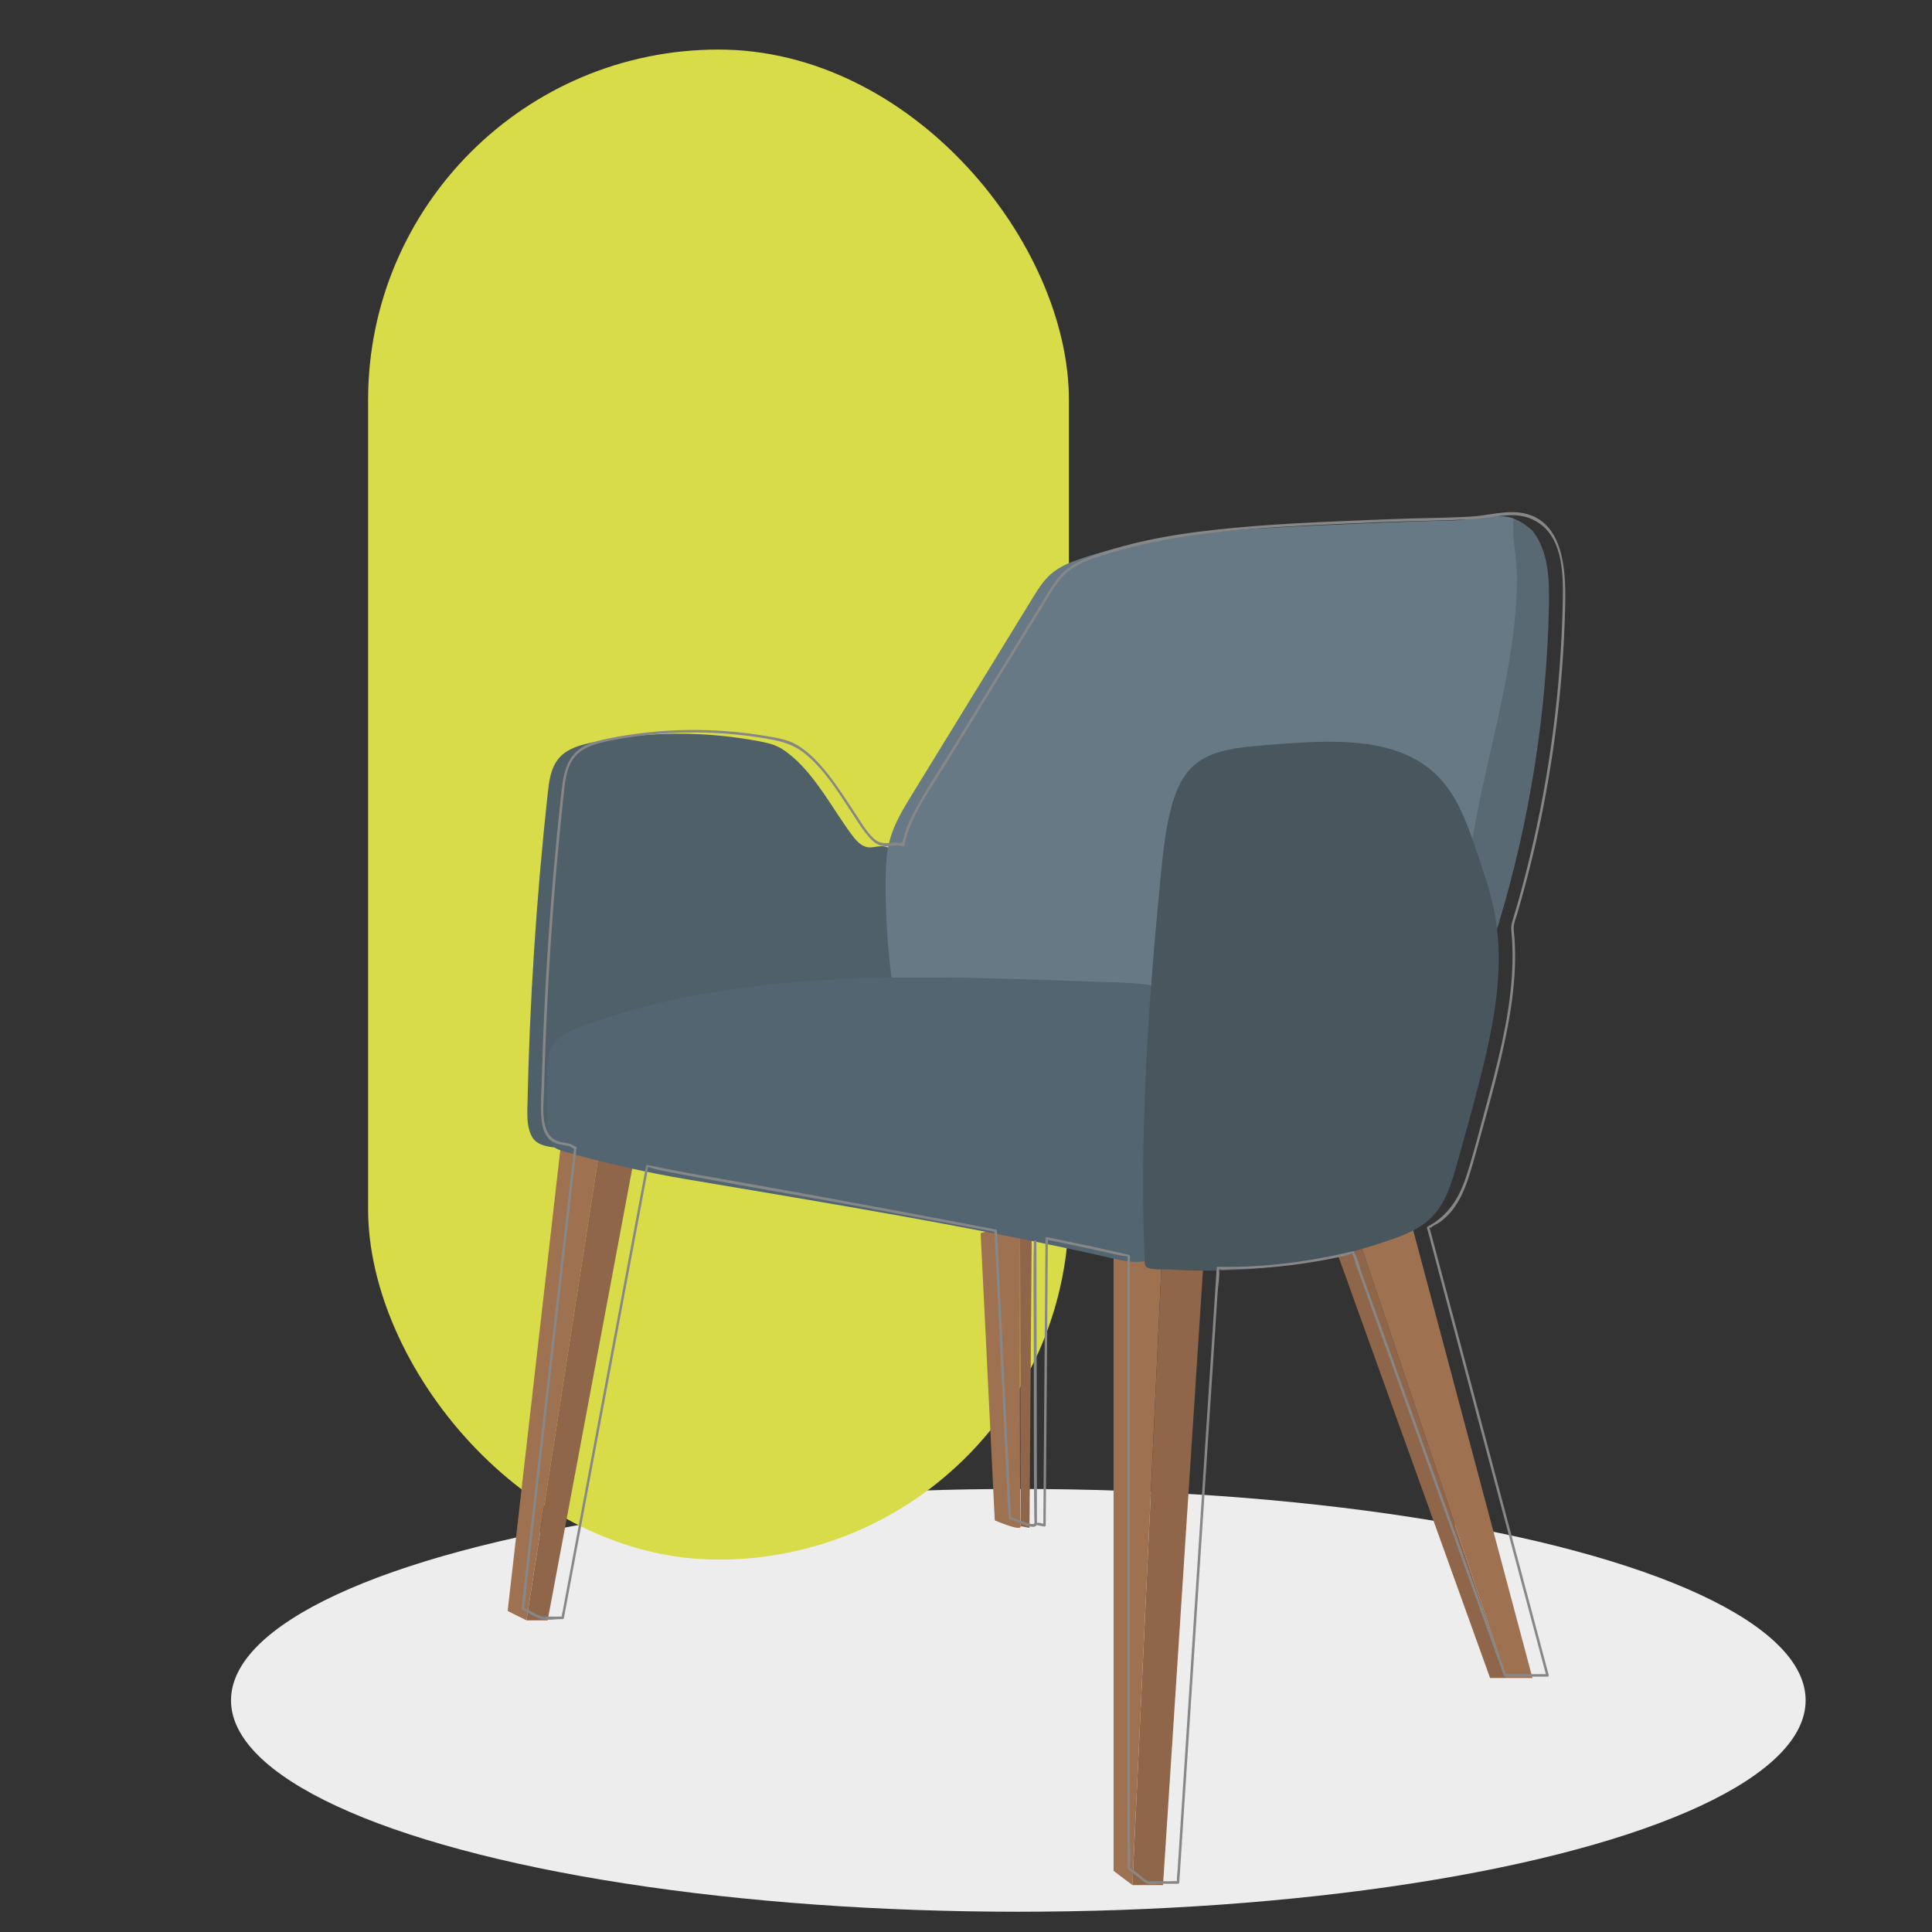 <?xml version="1.0" encoding="UTF-8"?>
<svg xmlns="http://www.w3.org/2000/svg" viewBox="0 0 736 736">
  <rect x="0" y="0" width="736" height="736" fill="#333333" stroke="none"/>
  <defs>
    <style>      .cls-1 {        fill: #526571;      }      .cls-1, .cls-2, .cls-3, .cls-4, .cls-5, .cls-6, .cls-7, .cls-8, .cls-9, .cls-10 {        stroke-width: 0px;      }      .cls-2 {        fill: #506069;      }      .cls-3 {        fill: #d9dc49;      }      .cls-4 {        fill: #48565e;      }      .cls-5 {        fill: #ededed;      }      .cls-6 {        fill: #8f6649;      }      .cls-7 {        fill: #586973;      }      .cls-8 {        fill: #9e7151;      }      .cls-9 {        fill: #667985;      }      .cls-10 {        fill: #878787;      }    </style>
  </defs>
  <g id="Camada_2" data-name="Camada 2">
    <ellipse class="cls-5" cx="387.93" cy="647.75" rx="299.93" ry="80.53"></ellipse>
  </g>
  <g id="Camada_1" data-name="Camada 1">
    <rect class="cls-3" x="140.23" y="18.88" width="266.97" height="575.26" rx="133.48" ry="133.48"></rect>
    <g>
      <polygon class="cls-8" points="424.22 474.29 424.22 712.7 431.4 718.12 443.05 469.81 424.22 474.29"></polygon>
      <polygon class="cls-6" points="459.19 469.81 443.05 718.12 431.4 718.12 443.05 469.81 459.19 469.81"></polygon>
      <polygon class="cls-6" points="506.7 469.81 567.65 639.24 573.93 639.24 513.87 460.85 506.7 469.81"></polygon>
      <polygon class="cls-8" points="513.87 460.85 536.28 460.85 583.79 639.24 573.93 639.24 513.87 460.85"></polygon>
      <path class="cls-8" d="M373.58,469.81l5.38,109.37s10.31,4.48,9.86,2.24c-.45-2.24-.22-116.54-.22-116.54l-15.02,4.93Z"></path>
      <polygon class="cls-8" points="213.56 437.09 193.39 613.69 200.56 617.28 228.8 435.3 213.56 437.09"></polygon>
      <polygon class="cls-6" points="242.7 435.3 208.63 617.28 200.56 617.28 228.8 435.3 242.7 435.3"></polygon>
      <polygon class="cls-6" points="393.07 464.88 392.18 582.05 388.81 581.42 388.59 464.88 393.07 464.88"></polygon>
      <path class="cls-2" d="M202.97,433.53c-2.14-3.34-2.14-7.56-2.06-11.53.81-40.07,3.41-80.1,7.77-119.94.51-4.68,1.18-9.67,4.25-13.24,3.18-3.7,8.23-5.07,13.01-6.04,20.85-4.24,42.53-4.36,63.42-.36,2.91.56,5.86,1.22,8.37,2.78,11.24,7.01,18.8,22.03,26.51,32.49,1.68,2.28,3.68,4.75,6.49,5.09,1.72.21,3.43-.45,5.16-.41,3.15.07,5.87,2.47,7.23,5.31,1.36,2.84,1.62,6.06,1.81,9.2.48,7.98.66,15.99.53,23.98-.07,4.68-.27,9.46-1.97,13.83-2.36,6.07-7.36,10.67-12.36,14.85-12.16,10.16-25.3,19.13-39.18,26.77-7.54,4.14-15.3,7.9-23.35,10.91-11.18,4.18-22.9,6.91-34.78,8.13-6.81.7-26.57,4.86-30.84-1.81Z"></path>
      <path class="cls-9" d="M337.37,334.97c.07-5.1.3-10.26,1.66-15.18,1.69-6.14,5.06-11.65,8.39-17.08,4.09-6.66,8.18-13.32,12.27-19.99,11.23-18.29,22.46-36.58,33.68-54.88,2.03-3.31,4.11-6.67,7.04-9.22,3.36-2.91,7.61-4.55,11.82-5.96,28.72-9.63,59.44-11.1,89.71-12.49,17.19-.79,34.38-1.58,51.58-1.9,5.85-.11,16.54-2.6,21.85-1.17,6.3,1.7,7.6,9.87,7.69,15.52.43,27.63-5.98,54.86-12.35,81.75-3.28,13.84-6.64,27.89-13.62,40.28-8.79,15.6-22.72,27.55-36.36,39.15-10.48,8.92-21.33,18.04-34.42,22.31-8.07,2.63-16.65,3.29-25.13,3.69-15.16.72-30.34.72-45.51.71-9.11,0-18.3-.02-27.23-1.85-6.76-1.39-13.26-3.8-19.73-6.2-6.32-2.35-12.64-4.7-18.96-7.04-7.86-2.91-8.69-3.15-9.9-11.58-1.85-12.91-2.51-25.85-2.51-38.88Z"></path>
      <path class="cls-1" d="M451.95,412.28c-4.36,10.78-8.49,19.55-7.77,31.38.5,8.22.55,16.47.16,24.69-.15,3.04-.42,6.28-2.26,8.71-3.66,4.85-11.06,3.95-16.99,2.6-54.25-12.41-109.36-21.22-164.13-30.52-14.14-2.4-28.16-5.52-41.98-9.35-8.87-2.45-10.1-2.23-10.41-11.59-.22-6.82-.26-13.65-.09-20.47.07-2.93.2-5.97,1.52-8.59,2.22-4.42,7.21-6.6,11.86-8.29,58.6-21.34,122.74-19.42,185.07-17.23,6.78.24,13.56.48,20.35.71,9.84.35,21.24,1.53,26.58,9.8,5.31,8.23,1.77,19.06-1.9,28.14Z"></path>
      <path class="cls-7" d="M583.9,202.27c5.99,7.73,6.37,18.29,6.18,28.07-.81,41.29-7.32,82.45-19.29,121.98-1.3,4.28-4.41,9.56-8.69,8.28-3.46-1.03-4.21-5.54-4.18-9.16.32-44.56,19.64-86.55,19.99-131.1.06-7.15-1.85-14.77-1.45-21.72.15-2.61,7.23,3.36,7.45,3.64Z"></path>
      <path class="cls-4" d="M436.27,481.98c-.18-.48-.21-1.01-.23-1.53-.03-.69-.06-1.37-.08-2.06-1.8-48.44,1.58-97.81,6.36-146.01.79-7.96,1.66-15.94,3.59-23.69,1.59-6.38,4.07-12.85,9.01-17.18,5.95-5.22,14.33-6.42,22.2-7.19,6.52-.64,13.05-1.13,19.6-1.48,17.84-.96,37.73-.1,50.52,12.37,7.82,7.62,11.61,18.36,15.15,28.69,2.91,8.49,5.82,17.02,7.32,25.86,3.35,19.81-.58,40.1-5.45,59.6-2.83,11.32-5.98,22.55-9.13,33.79-2.1,7.49-4.41,15.35-9.97,20.79-4.23,4.15-9.91,6.44-15.5,8.39-15.15,5.28-30.91,8.81-46.87,10.53-8.09.87-16.24,1.28-24.38,1.21-4.19-.03-8.37-.19-12.55-.48-1.8-.12-8.32.41-9.4-1.21-.08-.12-.14-.25-.2-.39Z"></path>
      <path class="cls-10" d="M596.28,229.38c.22-12.17-.68-30.53-15.56-33.81-6.57-1.45-13.73.85-20.32,1.23-9.99.57-20.04.54-30.04.95-19.95.81-39.96,1.45-59.85,3.3-18.83,1.75-38.31,4.53-56.04,11.41-3.67,1.43-7.19,3.27-9.96,6.12-3.04,3.13-5.19,7.05-7.45,10.74-5.43,8.85-10.87,17.7-16.3,26.55-5.43,8.85-10.86,17.69-16.29,26.54-5.17,8.43-10.65,16.75-15.46,25.39-2.06,3.7-3.89,7.57-4.92,11.69-.28,1.13-.11,1.42-1.11,1.63-.6.13-1.58-.19-2.24-.15-3.09.19-5.41.77-7.91-1.56-2.89-2.7-5.01-6.49-7.18-9.77-2.22-3.36-4.41-6.74-6.74-10.02-4.18-5.89-8.94-12-15.22-15.78-3.72-2.24-8.2-2.84-12.41-3.54-4.63-.77-9.3-1.34-13.98-1.71-9.94-.79-19.95-.67-29.87.35-4.67.48-9.32,1.16-13.94,2.04-3.71.71-7.54,1.46-10.91,3.24-7.21,3.82-8.08,11.59-8.88,18.94-1.1,10.22-2.09,20.45-2.96,30.68-1.74,20.48-3.02,41-3.82,61.53-.2,5.13-.37,10.27-.52,15.41-.13,4.83-.51,9.75-.21,14.57.2,3.09.85,6.83,3.39,8.9.94.77,2.09,1.26,3.24,1.62,1.57.49,4.06.37,5.35,1.49.8.69.18-.58.46.32.1.32-.11.98-.15,1.31l-.57,4.98c-.68,5.97-1.36,11.95-2.05,17.92-2.12,18.53-4.23,37.06-6.35,55.6-2.24,19.64-4.49,39.29-6.73,58.93-1.32,11.56-2.64,23.11-3.96,34.67l-.19,1.64c-.02.15.1.34.24.41,2.26,1.13,4.84,3.05,7.29,3.63,2.45.59,5.66.02,8.19.02.19,0,.42-.15.46-.35,1.16-6.21,2.32-12.41,3.49-18.62,2.77-14.79,5.54-29.57,8.3-44.36,3.24-17.33,6.49-34.65,9.73-51.98,2.63-14.05,5.26-28.09,7.89-42.14.75-3.98,1.49-7.97,2.24-11.95.12-.63.1-2.09.49-2.61.05-.06,0-.35.07-.39-.33.18,2.25.95,2.42.98,1,.21,2.01.42,3.01.63,2.34.48,4.69.94,7.04,1.38,22.9,4.3,45.9,8.13,68.82,12.38,16.37,3.04,32.73,6.11,49.08,9.21.5.09,1.05.27,1.55.3s-.14-.61-.12-.26c.06,1.06.1,2.11.16,3.17.26,5.32.52,10.63.78,15.95.83,16.85,1.66,33.69,2.49,50.54.62,12.51,1.23,25.02,1.85,37.52.03.67.07,1.35.1,2.02,0,.15.08.35.24.41,1.63.71,3.3,1.36,4.98,1.93,1.06.36,4.12,1.72,5.23.76.71-.61.29-2.57.28-3.59-.12-7.53-.11-15.06-.13-22.59-.05-21.88-.04-43.75-.02-65.63,0-5.5-.12-11.02.02-16.52h-.95c.02,12.11.05,24.22.07,36.34.04,19.29.08,38.59.11,57.88,0,4.41.02,8.83.03,13.24,0,.19.15.42.35.46,1.12.21,2.24.42,3.36.63.3.06.6-.13.6-.46.09-12.33.19-24.66.28-36.99.15-19.63.3-39.26.45-58.89.03-4.48.07-8.96.1-13.44l-.6.46c6.39,1.31,12.78,2.65,19.15,4.04,3.02.66,6.04,1.33,9.05,2.01.21.05,2.73.41,2.66.32.32.42,0,2.39,0,2.9v229.09c0,1.29.05,1.41,1.21,2.29s2.29,1.73,3.44,2.6c.8.61,1.79,1.7,2.73,2.07,1.44.56,3.81.09,5.33.09h6.6c.27,0,.46-.22.48-.48.42-6.4.83-12.8,1.25-19.21,1.03-15.8,2.05-31.6,3.08-47.41,1.31-20.18,2.62-40.36,3.93-60.54,1.25-19.26,2.5-38.53,3.76-57.79.87-13.32,1.73-26.64,2.6-39.96.18-2.71.81-5.8.55-8.5-.01-.15-.01-.46.04-.61-.24.68-.2.2.7.43,1.05.27,2.46,0,3.56-.02,1.53-.02,3.05-.06,4.58-.11,9.68-.34,19.33-1.35,28.88-3.01,2.49-.43,4.98-.91,7.45-1.44,1.16-.24,2.31-.5,3.46-.76.14-.03,2.2-.76,1.88-.9.1.04.15.49.21.58.64.9.89,2.48,1.27,3.52,1.82,5.06,3.64,10.13,5.47,15.19,6.14,17.07,12.28,34.14,18.43,51.21,6.68,18.58,13.37,37.15,20.05,55.73,3.98,11.08,7.97,22.15,11.95,33.23.19.54.39,1.07.58,1.61.07.2.24.35.46.35h16.14c.31,0,.54-.3.46-.6-3.17-11.9-6.34-23.8-9.51-35.7-6.37-23.9-12.73-47.8-19.1-71.7-5.02-18.86-10.05-37.72-15.07-56.58-.49-1.85-.98-3.69-1.47-5.54-.05-.17-.33-.81-.26-.98s.4.24.51.11c.76-.85,2.56-1.53,3.51-2.23,1.82-1.34,3.44-2.91,4.83-4.7,2.95-3.81,4.78-8.33,6.24-12.89,1.85-5.78,3.37-11.69,4.99-17.54,3.36-12.13,6.7-24.29,9.19-36.63,2.42-11.99,3.96-24.27,3.09-36.51-.12-1.64-.52-3.44-.18-5.07.28-1.36.84-2.73,1.23-4.07.89-3.03,1.75-6.08,2.58-9.13,1.66-6.11,3.19-12.25,4.59-18.42,5.42-23.91,8.9-48.26,10.39-72.74.37-6.15.62-12.31.74-18.47.01-.61-.94-.61-.95,0-.68,32.93-4.92,65.75-12.7,97.76-1.89,7.76-3.95,15.49-6.28,23.14-.55,1.8-.77,2.64-.59,4.51.2,1.99.32,3.98.39,5.97.14,3.99.03,8-.26,11.98-1.22,16.81-5.62,33.26-10,49.47-2.3,8.5-4.47,17.09-7.16,25.48-2.71,8.47-6.85,15.35-14.88,19.64-.19.1-.27.34-.22.54,5.13,19.27,10.27,38.55,15.4,57.82,8.13,30.53,16.26,61.05,24.39,91.58,1.88,7.05,3.75,14.09,5.63,21.14l.46-.6h-13.49c-.82,0-1.64.02-2.45,0-.42,0,.36.47.24.29-1.1-1.69-1.56-4.32-2.23-6.21-4.24-11.78-8.48-23.57-12.72-35.35-5.99-16.64-11.97-33.28-17.96-49.92-5.53-15.37-11.06-30.73-16.59-46.1-1.87-5.19-3.73-10.37-5.6-15.56-.83-2.32-1.4-5.46-2.72-7.56-.06-.09-.08-.23-.12-.33-.09-.25-.32-.4-.59-.33-16.72,3.98-34.1,6.27-51.31,5.87-.27,0-.46.22-.48.48-.54,8.32-1.08,16.63-1.62,24.95-1.29,19.83-2.58,39.67-3.87,59.5-1.52,23.39-3.04,46.78-4.56,70.17-1.25,19.26-2.5,38.52-3.75,57.78-.36,5.55-.72,11.1-1.08,16.64-.09,1.36-.31,2.78-.27,4.14,0,.27-.08.55-.05.83.02.23.52-.38.36-.4-.88-.13-1.87,0-2.75,0-2.61,0-5.22-.05-7.82,0-.76.02-.72,0-.98-.13-1.02-.5-2-1.51-2.91-2.2-1.05-.79-2.07-1.68-3.17-2.4-.52-.34-.78-.92-.6-.24-.05-.18-.02-.5,0-.68.45-3.44,0-7.26,0-10.73v-221.8c0-.2-.15-.41-.35-.46-10.38-2.36-20.78-4.6-31.21-6.73-.3-.06-.6.13-.6.46-.09,12.33-.19,24.66-.28,36.99-.15,19.63-.3,39.26-.45,58.89-.03,4.48-.07,8.96-.1,13.44l.6-.46c-.87-.16-1.96-.59-2.82-.53-.72.05-.15.38-.19.22-.1-.42,0-.98,0-1.41,0-2.27,0-4.54-.01-6.8-.02-8.43-.03-16.86-.05-25.29-.04-19.95-.08-39.91-.12-59.86,0-4.65-.02-9.31-.03-13.96,0-.62-.94-.61-.95,0-.34,13.15-.04,26.35-.04,39.5,0,19.64-.04,39.29.1,58.93.02,2.41.03,4.81.08,7.22,0,.35.22,1.32.05,1.63-.47.91-3.4-.32-4.37-.64-1.07-.36-2.13-.76-3.17-1.18-.54-.21-1.71-1.07-1.35-.25-.1-.21-.05-.69-.04-.91.05-2.04-.2-4.13-.3-6.16-.92-18.71-1.84-37.43-2.76-56.14-.48-9.75-.96-19.5-1.44-29.25-.26-5.36-.3-10.79-.79-16.13-.02-.25-.03-.51-.04-.76,0-.2-.14-.42-.35-.46-31.07-5.92-62.15-11.74-93.29-17.29-13.17-2.35-26.38-4.44-39.45-7.3-.24-.05-.54.07-.59.33-1.17,6.26-2.34,12.53-3.52,18.79-2.76,14.73-5.52,29.46-8.27,44.2-3.26,17.41-6.52,34.82-9.78,52.22-2.62,14.02-5.25,28.03-7.87,42.05-.74,3.93-1.47,7.86-2.21,11.8-.16.86-.44,1.77-.49,2.64-.02.25-.22.5.14.19.4-.35-.85-.17-1.21-.17h-3.33c-.84,0-1.69.03-2.53,0s-.38.06-.93-.14c-1.68-.61-3.3-1.65-4.89-2.45-.51-.25-1.36-.48-1.77-.89-.17-.17.2.57.16.3-.03-.17.03-.48.07-.64.69-2.66.65-5.73.97-8.45,1.46-12.78,2.92-25.56,4.38-38.34,1.97-17.28,3.95-34.57,5.92-51.85,1.84-16.08,3.67-32.16,5.51-48.24,1.01-8.88,2.03-17.75,3.04-26.63l.15-1.28c.03-.22-.17-.39-.35-.46-.71-.28-1.6-.91-2.38-1.11-1.13-.29-2.33-.3-3.47-.62-2.87-.81-4.55-2.43-5.51-5.25-1.57-4.6-.8-10.14-.68-14.91.26-10.62.65-21.23,1.17-31.83,1.04-21.38,2.58-42.74,4.63-64.05.51-5.28,1.05-10.57,1.62-15.85.53-4.87.83-10.27,3.88-14.34,2.79-3.73,7.37-5.23,11.74-6.21,5.16-1.16,10.42-1.96,15.67-2.55,10.41-1.17,20.92-1.34,31.36-.51,5.26.42,10.5,1.09,15.69,2.02,5.19.93,9.6,2.25,13.74,5.64,7.26,5.95,12.33,14.19,17.44,21.94,2.31,3.5,4.53,7.34,7.43,10.39,1.29,1.35,2.82,2.49,4.71,2.76,2.65.38,4.93-.82,7.6.13.23.08.54-.09.59-.33,2.12-10.92,9.2-20.32,14.91-29.63,6.21-10.11,12.42-20.23,18.62-30.34,6.25-10.18,12.5-20.36,18.74-30.54,3-4.89,5.76-10.43,10.33-14.06,4.47-3.55,10.23-5.18,15.61-6.81,21.98-6.67,44.98-8.86,67.82-10.14,11.54-.65,23.1-1.14,34.65-1.63,11.72-.5,23.5-.49,35.2-1.17,4.6-.26,9.14-1.17,13.73-1.46,4.69-.3,8.63.46,12.49,3.22,8.95,6.43,8.87,19.94,8.7,29.86-.01.61.94.61.95,0Z"></path>
    </g>
  </g>
</svg>
